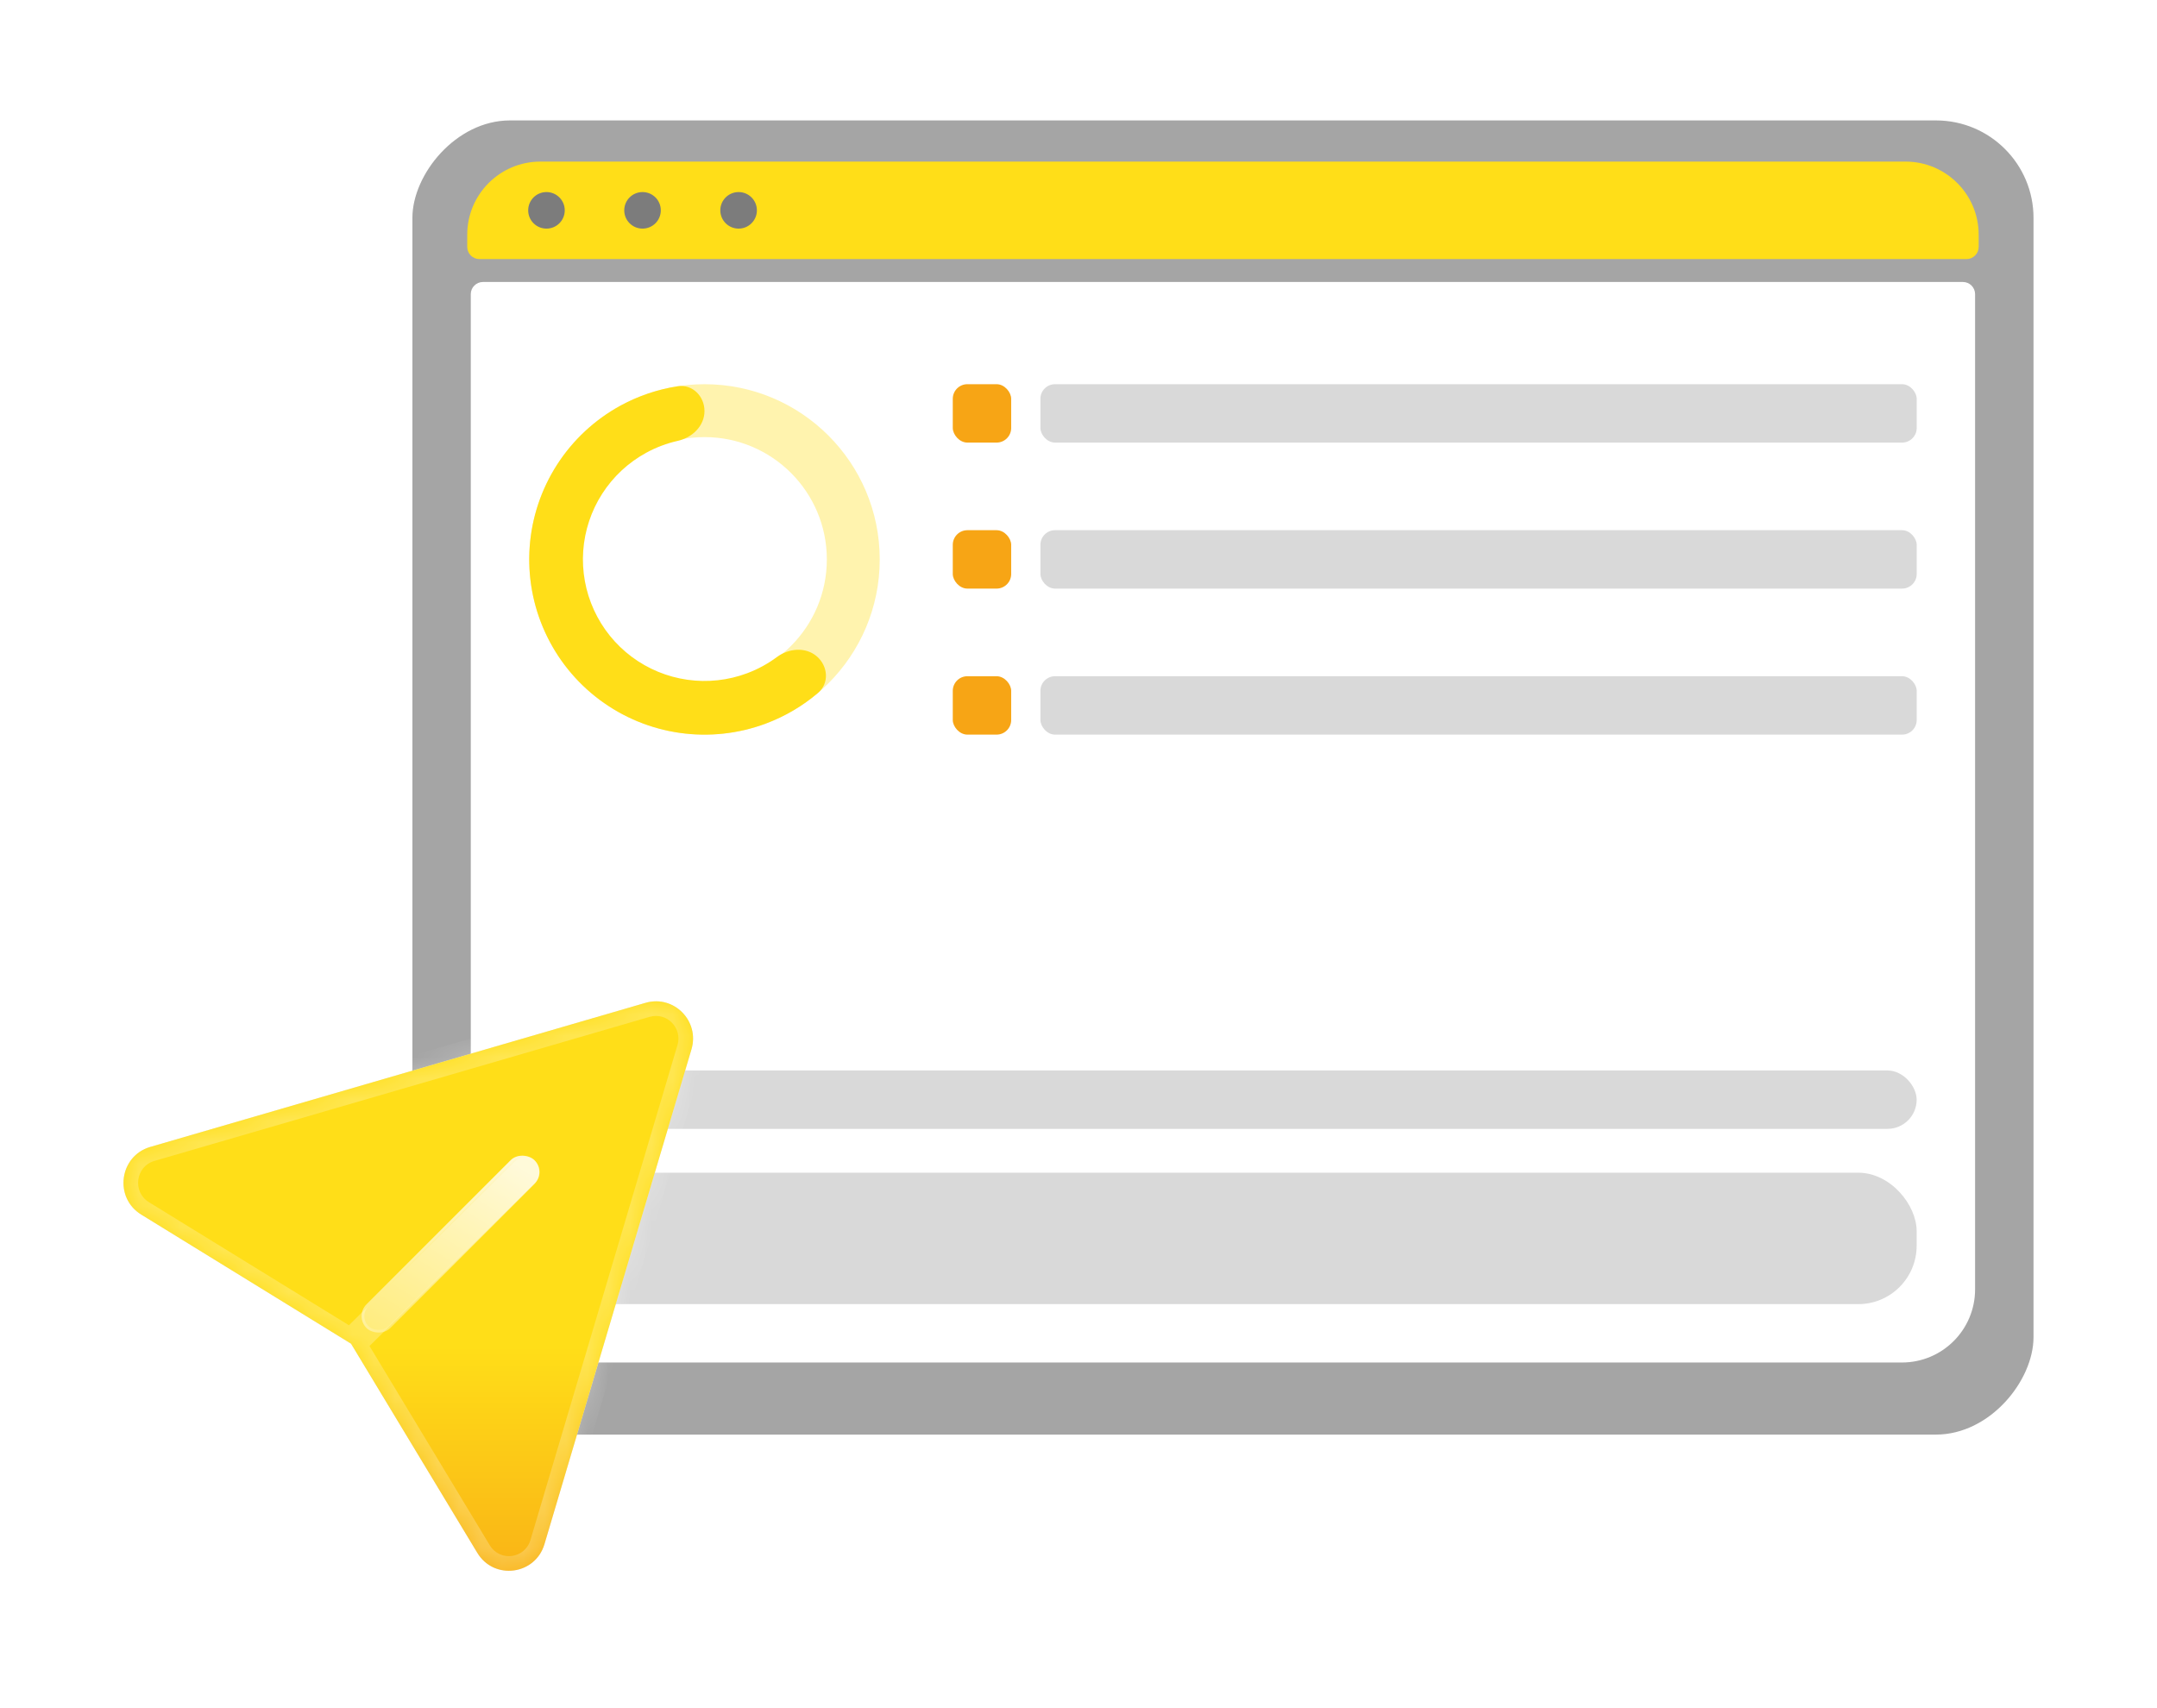 <svg width="101" height="80" viewBox="0 0 101 80" fill="none" xmlns="http://www.w3.org/2000/svg">
<g filter="url(#filter0_bd_993_12487)">
<rect width="75.908" height="61.547" rx="4.566" transform="matrix(-1 0 0 1 95.218 5)" fill="#A5A5A5"/>
</g>
<path d="M21.878 10.992C21.878 9.101 23.412 7.568 25.303 7.568H89.225C91.117 7.568 92.65 9.101 92.65 10.992V11.563C92.65 11.878 92.394 12.134 92.079 12.134H22.449C22.134 12.134 21.878 11.878 21.878 11.563V10.992Z" fill="#FFDE18"/>
<path d="M25.588 10.707C26.061 10.707 26.444 10.324 26.444 9.851C26.444 9.378 26.061 8.995 25.588 8.995C25.115 8.995 24.732 9.378 24.732 9.851C24.732 10.324 25.115 10.707 25.588 10.707Z" fill="#7C7C7C"/>
<path d="M30.086 10.707C30.559 10.707 30.942 10.324 30.942 9.851C30.942 9.378 30.559 8.995 30.086 8.995C29.613 8.995 29.23 9.378 29.23 9.851C29.23 10.324 29.613 10.707 30.086 10.707Z" fill="#7C7C7C"/>
<path d="M34.585 10.707C35.057 10.707 35.441 10.324 35.441 9.851C35.441 9.378 35.057 8.995 34.585 8.995C34.112 8.995 33.728 9.378 33.728 9.851C33.728 10.324 34.112 10.707 34.585 10.707Z" fill="#7C7C7C"/>
<path d="M22.044 13.776C22.044 13.461 22.3 13.206 22.615 13.206H91.911C92.226 13.206 92.482 13.461 92.482 13.776V60.386C92.482 62.278 90.948 63.811 89.057 63.811H25.469C23.578 63.811 22.044 62.278 22.044 60.386V13.776Z" fill="white"/>
<rect x="24.78" y="54.922" width="64.966" height="6.155" rx="2.735" fill="#D9D9D9"/>
<rect x="24.78" y="50.134" width="64.966" height="2.735" rx="1.368" fill="#D9D9D9"/>
<g filter="url(#filter1_d_993_12487)">
<path d="M41.193 26.2C41.193 21.668 37.519 17.994 32.987 17.994C28.455 17.994 24.781 21.668 24.781 26.2C24.781 30.732 28.455 34.406 32.987 34.406C37.519 34.406 41.193 30.732 41.193 26.2ZM27.258 26.2C27.258 23.036 29.823 20.471 32.987 20.471C36.151 20.471 38.716 23.036 38.716 26.2C38.716 29.364 36.151 31.929 32.987 31.929C29.823 31.929 27.258 29.364 27.258 26.2Z" fill="#FFF3AE"/>
</g>
<path d="M32.987 19.251C32.987 18.556 32.421 17.984 31.735 18.09C30.798 18.235 29.89 18.541 29.052 18.998C27.846 19.658 26.824 20.61 26.081 21.767C25.339 22.924 24.898 24.249 24.801 25.62C24.704 26.992 24.953 28.366 25.526 29.616C26.098 30.866 26.975 31.953 28.077 32.775C29.179 33.598 30.47 34.131 31.831 34.324C33.192 34.518 34.58 34.367 35.868 33.884C36.761 33.549 37.586 33.062 38.308 32.447C38.837 31.997 38.773 31.194 38.248 30.741V30.741C37.722 30.287 36.934 30.36 36.376 30.773C35.952 31.088 35.484 31.343 34.985 31.53C34.092 31.865 33.129 31.97 32.185 31.835C31.241 31.701 30.346 31.331 29.581 30.761C28.817 30.19 28.209 29.437 27.812 28.569C27.415 27.702 27.242 26.749 27.309 25.798C27.377 24.847 27.682 23.927 28.197 23.125C28.712 22.322 29.421 21.662 30.258 21.205C30.725 20.95 31.224 20.762 31.74 20.646C32.417 20.494 32.987 19.945 32.987 19.251V19.251Z" fill="#FFDE18"/>
<rect x="89.748" y="20.728" width="41.031" height="2.735" rx="0.684" transform="rotate(-180 89.748 20.728)" fill="#D9D9D9"/>
<rect x="47.348" y="20.728" width="2.735" height="2.735" rx="0.684" transform="rotate(-180 47.348 20.728)" fill="#F7A515"/>
<rect x="47.348" y="27.566" width="2.735" height="2.735" rx="0.684" transform="rotate(-180 47.348 27.566)" fill="#F7A515"/>
<rect x="47.348" y="34.405" width="2.735" height="2.735" rx="0.684" transform="rotate(-180 47.348 34.405)" fill="#F7A515"/>
<rect x="89.748" y="27.566" width="41.031" height="2.735" rx="0.684" transform="rotate(-180 89.748 27.566)" fill="#D9D9D9"/>
<rect x="89.748" y="34.405" width="41.031" height="2.735" rx="0.684" transform="rotate(-180 89.748 34.405)" fill="#D9D9D9"/>
<g filter="url(#filter2_d_993_12487)">
<mask id="path-17-inside-1_993_12487" fill="white">
<path fill-rule="evenodd" clip-rule="evenodd" d="M24.588 54.88L16.438 62.931L6.613 56.883C5.326 56.091 5.586 54.136 7.037 53.715L30.233 46.965C31.552 46.583 32.772 47.82 32.377 49.145L25.494 72.318C25.064 73.768 23.13 74.019 22.349 72.724L16.438 62.931"/>
</mask>
<path fill-rule="evenodd" clip-rule="evenodd" d="M24.588 54.88L16.438 62.931L6.613 56.883C5.326 56.091 5.586 54.136 7.037 53.715L30.233 46.965C31.552 46.583 32.772 47.82 32.377 49.145L25.494 72.318C25.064 73.768 23.13 74.019 22.349 72.724L16.438 62.931" fill="#E2E2E2" fill-opacity="0.89"/>
<path fill-rule="evenodd" clip-rule="evenodd" d="M24.588 54.88L16.438 62.931L6.613 56.883C5.326 56.091 5.586 54.136 7.037 53.715L30.233 46.965C31.552 46.583 32.772 47.82 32.377 49.145L25.494 72.318C25.064 73.768 23.13 74.019 22.349 72.724L16.438 62.931" fill="url(#paint0_linear_993_12487)"/>
<path d="M25.069 55.367C25.338 55.101 25.34 54.668 25.075 54.399C24.809 54.131 24.376 54.128 24.108 54.393L25.069 55.367ZM6.613 56.883L6.254 57.466L6.254 57.466L6.613 56.883ZM7.037 53.715L7.227 54.371L7.228 54.371L7.037 53.715ZM30.233 46.965L30.043 46.308L30.042 46.308L30.233 46.965ZM32.377 49.145L31.722 48.95L31.721 48.95L32.377 49.145ZM25.494 72.318L26.15 72.513L26.15 72.512L25.494 72.318ZM22.349 72.724L22.934 72.371L22.934 72.371L22.349 72.724ZM24.108 54.393L15.957 62.444L16.919 63.417L25.069 55.367L24.108 54.393ZM16.796 62.348L6.971 56.301L6.254 57.466L16.079 63.513L16.796 62.348ZM6.971 56.301C6.186 55.817 6.351 54.626 7.227 54.371L6.846 53.058C4.822 53.645 4.465 56.364 6.254 57.466L6.971 56.301ZM7.228 54.371L30.424 47.621L30.042 46.308L6.846 53.058L7.228 54.371ZM30.423 47.622C31.216 47.392 31.964 48.136 31.722 48.95L33.032 49.34C33.58 47.504 31.889 45.774 30.043 46.308L30.423 47.622ZM31.721 48.95L24.839 72.123L26.15 72.512L33.033 49.34L31.721 48.95ZM24.839 72.123C24.576 73.007 23.407 73.154 22.934 72.371L21.763 73.078C22.854 74.884 25.551 74.528 26.15 72.513L24.839 72.123ZM22.934 72.371L17.023 62.577L15.852 63.284L21.763 73.078L22.934 72.371Z" fill="white" fill-opacity="0.25" mask="url(#path-17-inside-1_993_12487)"/>
</g>
<g filter="url(#filter3_d_993_12487)">
<rect x="16.607" y="61.641" width="11.119" height="1.573" rx="0.787" transform="rotate(-45 16.607 61.641)" fill="url(#paint1_linear_993_12487)" fill-opacity="0.78"/>
<rect x="16.696" y="61.641" width="10.993" height="1.448" rx="0.724" transform="rotate(-45 16.696 61.641)" stroke="url(#paint2_linear_993_12487)" stroke-width="0.126"/>
</g>
<defs>
<filter id="filter0_bd_993_12487" x="12.913" y="-1.397" width="88.701" height="74.34" filterUnits="userSpaceOnUse" color-interpolation-filters="sRGB">
<feFlood flood-opacity="0" result="BackgroundImageFix"/>
<feGaussianBlur in="BackgroundImageFix" stdDeviation="3.198"/>
<feComposite in2="SourceAlpha" operator="in" result="effect1_backgroundBlur_993_12487"/>
<feColorMatrix in="SourceAlpha" type="matrix" values="0 0 0 0 0 0 0 0 0 0 0 0 0 0 0 0 0 0 127 0" result="hardAlpha"/>
<feMorphology radius="0.16" operator="erode" in="SourceAlpha" result="effect2_dropShadow_993_12487"/>
<feOffset dy="0.64"/>
<feGaussianBlur stdDeviation="1.919"/>
<feComposite in2="hardAlpha" operator="out"/>
<feColorMatrix type="matrix" values="0 0 0 0 0 0 0 0 0 0 0 0 0 0 0 0 0 0 0.2 0"/>
<feBlend mode="normal" in2="effect1_backgroundBlur_993_12487" result="effect2_dropShadow_993_12487"/>
<feBlend mode="normal" in="SourceGraphic" in2="effect2_dropShadow_993_12487" result="shape"/>
</filter>
<filter id="filter1_d_993_12487" x="21.703" y="14.916" width="22.567" height="22.567" filterUnits="userSpaceOnUse" color-interpolation-filters="sRGB">
<feFlood flood-opacity="0" result="BackgroundImageFix"/>
<feColorMatrix in="SourceAlpha" type="matrix" values="0 0 0 0 0 0 0 0 0 0 0 0 0 0 0 0 0 0 127 0" result="hardAlpha"/>
<feOffset/>
<feGaussianBlur stdDeviation="1.539"/>
<feComposite in2="hardAlpha" operator="out"/>
<feColorMatrix type="matrix" values="0 0 0 0 0 0 0 0 0 0 0 0 0 0 0 0 0 0 0.14 0"/>
<feBlend mode="normal" in2="BackgroundImageFix" result="effect1_dropShadow_993_12487"/>
<feBlend mode="normal" in="SourceGraphic" in2="effect1_dropShadow_993_12487" result="shape"/>
</filter>
<filter id="filter2_d_993_12487" x="0.106" y="41.218" width="38.022" height="38.022" filterUnits="userSpaceOnUse" color-interpolation-filters="sRGB">
<feFlood flood-opacity="0" result="BackgroundImageFix"/>
<feColorMatrix in="SourceAlpha" type="matrix" values="0 0 0 0 0 0 0 0 0 0 0 0 0 0 0 0 0 0 127 0" result="hardAlpha"/>
<feOffset/>
<feGaussianBlur stdDeviation="2.838"/>
<feComposite in2="hardAlpha" operator="out"/>
<feColorMatrix type="matrix" values="0 0 0 0 0 0 0 0 0 0 0 0 0 0 0 0 0 0 0.15 0"/>
<feBlend mode="normal" in2="BackgroundImageFix" result="effect1_dropShadow_993_12487"/>
<feBlend mode="normal" in="SourceGraphic" in2="effect1_dropShadow_993_12487" result="shape"/>
</filter>
<filter id="filter3_d_993_12487" x="11.614" y="48.786" width="18.96" height="18.96" filterUnits="userSpaceOnUse" color-interpolation-filters="sRGB">
<feFlood flood-opacity="0" result="BackgroundImageFix"/>
<feColorMatrix in="SourceAlpha" type="matrix" values="0 0 0 0 0 0 0 0 0 0 0 0 0 0 0 0 0 0 127 0" result="hardAlpha"/>
<feOffset/>
<feGaussianBlur stdDeviation="2.659"/>
<feColorMatrix type="matrix" values="0 0 0 0 0 0 0 0 0 0 0 0 0 0 0 0 0 0 0.12 0"/>
<feBlend mode="normal" in2="BackgroundImageFix" result="effect1_dropShadow_993_12487"/>
<feBlend mode="normal" in="SourceGraphic" in2="effect1_dropShadow_993_12487" result="shape"/>
</filter>
<linearGradient id="paint0_linear_993_12487" x1="19.117" y1="46.895" x2="19.117" y2="77.299" gradientUnits="userSpaceOnUse">
<stop offset="0.532" stop-color="#FFDE18"/>
<stop offset="1" stop-color="#F7A515"/>
</linearGradient>
<linearGradient id="paint1_linear_993_12487" x1="26.938" y1="61.925" x2="15.164" y2="64.638" gradientUnits="userSpaceOnUse">
<stop stop-color="white"/>
<stop offset="1" stop-color="white" stop-opacity="0.2"/>
</linearGradient>
<linearGradient id="paint2_linear_993_12487" x1="18.377" y1="61.824" x2="18.609" y2="63.851" gradientUnits="userSpaceOnUse">
<stop stop-color="white" stop-opacity="0.25"/>
<stop offset="1" stop-color="white" stop-opacity="0"/>
</linearGradient>
</defs>
</svg>
